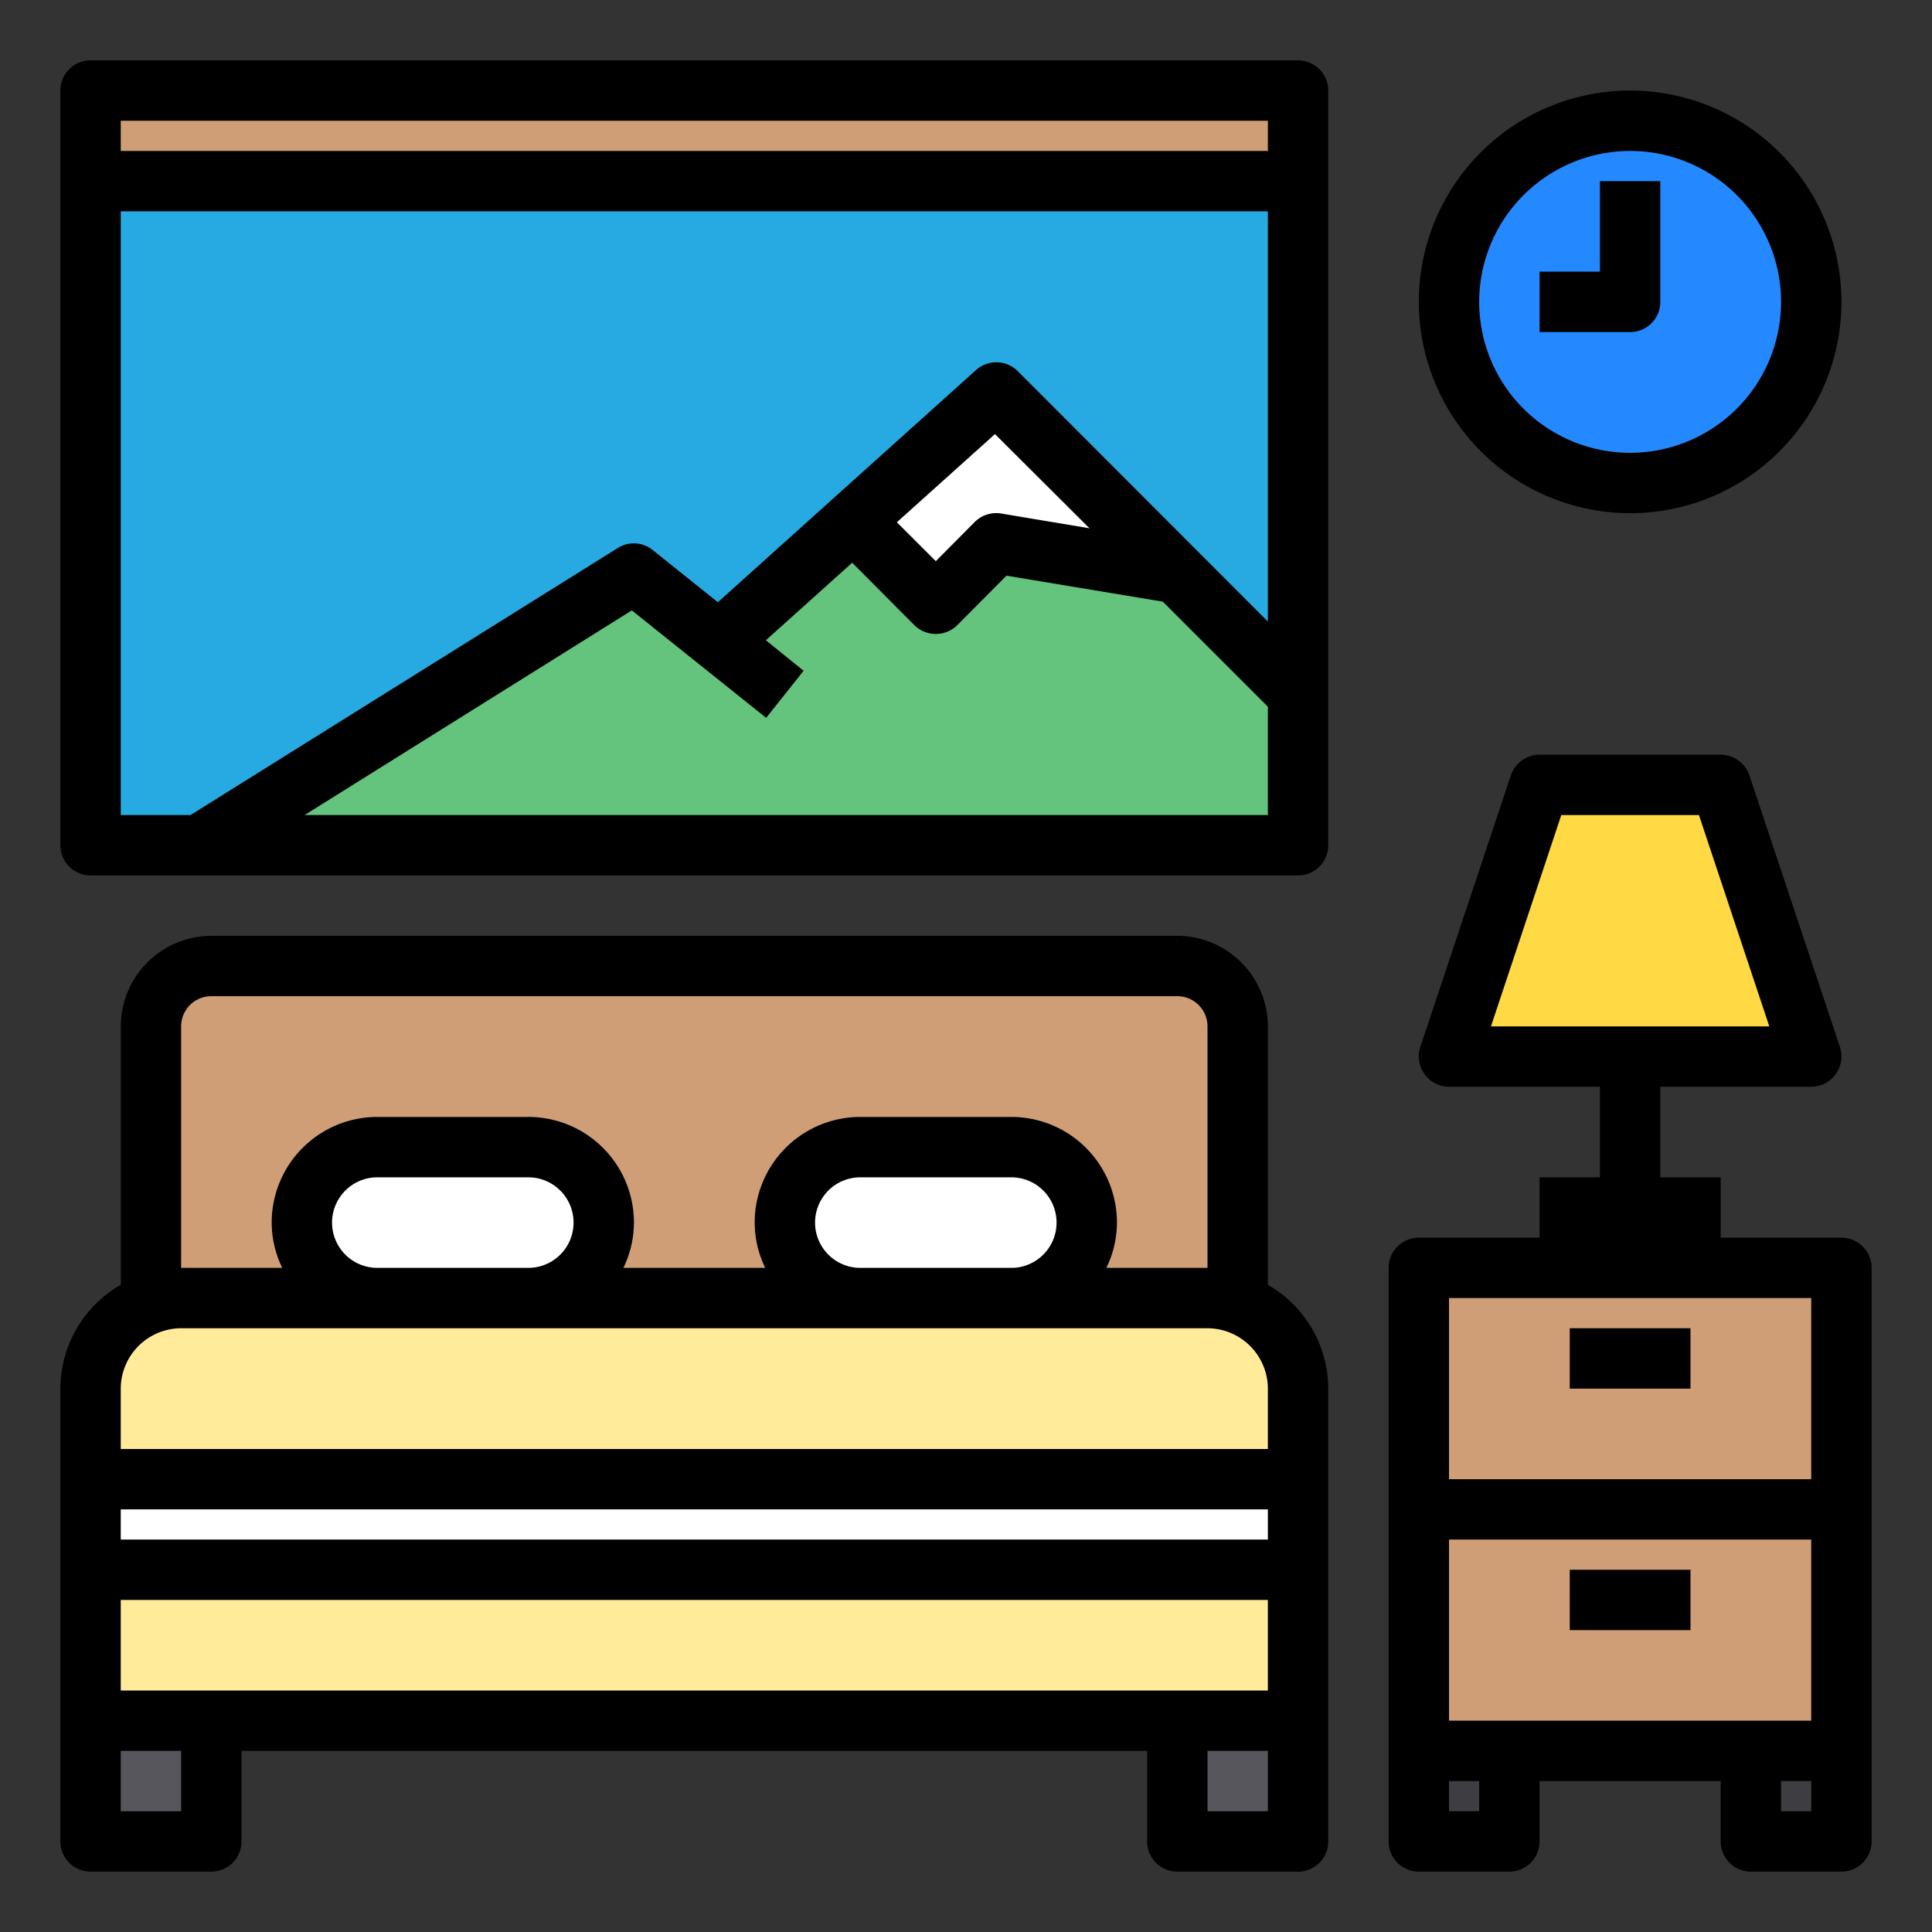 <svg height="512" viewBox="0 0 64 64" width="512" xmlns="http://www.w3.org/2000/svg"><rect x="0" y="0" width="64" height="64" fill="#333333" stroke="none"/><g id="bedroom-bed-hotel-2" data-name="bedroom-bed-hotel"><path d="m41 34v12h-36v-12a2.006 2.006 0 0 1 2-2h32a2.006 2.006 0 0 1 2 2z" fill="#cf9e76"/><path d="m3 6h40v22h-40z" fill="#27aae1"/><path d="m7 6h-4v-3h40v3h-32z" fill="#cf9e76"/><path d="m39 19-6-1-2 2-2.74-2.74 4.74-4.26z" fill="#fff"/><path d="m23.82 21.26 4.44-4 2.74 2.74 2-2 6 1 4 4v5h-36.4l14.4-9z" fill="#64c37d"/><path d="m3 57h4v4h-4z" fill="#57565c"/><path d="m39 57h4v4h-4z" fill="#57565c"/><path d="m3 52h40v5h-40z" fill="#ffeb99"/><path d="m33.5 38a2.5 2.5 0 1 1 0 5h-5a2.5 2.5 0 1 1 0-5z" fill="#fff"/><path d="m17.5 38a2.5 2.5 0 1 1 0 5h-5a2.5 2.5 0 1 1 0-5z" fill="#fff"/><path d="m43 46v3h-40v-3a2.979 2.979 0 0 1 2.06-2.84 2.653 2.653 0 0 1 .94-.16h34a2.653 2.653 0 0 1 .94.16 2.979 2.979 0 0 1 2.06 2.84z" fill="#ffeb99"/><path d="m3 49h40v3h-40z" fill="#fff"/><path d="m58 58h3v3h-3z" fill="#3e3d42"/><path d="m47 58h3v3h-3z" fill="#3e3d42"/><path d="m47 50h14v8h-3-8-3z" fill="#cf9e76"/><path d="m47 42h14v8h-14z" fill="#cf9e76"/><path d="m57 26 3 9h-6-6l3-9z" fill="#ffda44"/><circle cx="54" cy="10" fill="#2488ff" r="6"/><path d="m61 41h-4v-2h-2v-3h5a.983.983 0 0 0 .81-.42 1 1 0 0 0 .14-.9l-3-9a1.014 1.014 0 0 0 -.95-.68h-6a1.014 1.014 0 0 0 -.95.68l-3 9a1 1 0 0 0 .14.9.983.983 0 0 0 .81.42h5v3h-2v2h-4a1 1 0 0 0 -1 1v19a1 1 0 0 0 1 1h3a1 1 0 0 0 1-1v-2h6v2a1 1 0 0 0 1 1h3a1 1 0 0 0 1-1v-19a1 1 0 0 0 -1-1zm-11.61-7 2.33-7h4.56l2.33 7zm-.39 26h-1v-1h1zm11 0h-1v-1h1zm0-3h-12v-6h12zm0-8h-12v-6h12z"/><path d="m42 42.56v-8.56a3.009 3.009 0 0 0 -3-3h-32a3.009 3.009 0 0 0 -3 3v8.56a3.98 3.98 0 0 0 -2 3.44v15a1 1 0 0 0 1 1h4a1 1 0 0 0 1-1v-3h30v3a1 1 0 0 0 1 1h4a1 1 0 0 0 1-1v-15a3.98 3.98 0 0 0 -2-3.44zm-36-8.56a1 1 0 0 1 1-1h32a1 1 0 0 1 1 1v8h-3.35a3.446 3.446 0 0 0 .35-1.5 3.5 3.5 0 0 0 -3.5-3.5h-5a3.5 3.5 0 0 0 -3.5 3.5 3.446 3.446 0 0 0 .35 1.5h-4.7a3.446 3.446 0 0 0 .35-1.5 3.5 3.5 0 0 0 -3.5-3.5h-5a3.5 3.5 0 0 0 -3.5 3.5 3.446 3.446 0 0 0 .35 1.5h-3.35zm29 6.5a1.5 1.5 0 0 1 -1.5 1.5h-5a1.5 1.5 0 0 1 0-3h5a1.5 1.5 0 0 1 1.5 1.5zm-16 0a1.5 1.5 0 0 1 -1.5 1.5h-5a1.5 1.5 0 0 1 0-3h5a1.5 1.5 0 0 1 1.5 1.5zm-13 19.5h-2v-2h2zm36 0h-2v-2h2zm0-4h-38v-3h38zm0-5h-38v-1h38zm0-3h-38v-2a2.006 2.006 0 0 1 2-2h34a2.006 2.006 0 0 1 2 2z"/><path d="m52 44h4v2h-4z"/><path d="m52 52h4v2h-4z"/><path d="m54 17a7 7 0 1 0 -7-7 7.008 7.008 0 0 0 7 7zm0-12a5 5 0 1 1 -5 5 5.006 5.006 0 0 1 5-5z"/><path d="m55 10v-4h-2v3h-2v2h3a1 1 0 0 0 1-1z"/><path d="m43 2h-40a1 1 0 0 0 -1 1v25a1 1 0 0 0 1 1h40a1 1 0 0 0 1-1v-25a1 1 0 0 0 -1-1zm-1 25h-31.91l10.84-6.78 4.45 3.56 1.24-1.56-1.25-1.01 2.86-2.57 2.06 2.07a1.014 1.014 0 0 0 1.42 0l1.63-1.64 5.18.86 3.48 3.48zm-12.29-9.7 3.25-2.92 3.13 3.12-2.93-.49a1.011 1.011 0 0 0 -.87.28l-1.29 1.3zm12.29 3.29-8.29-8.3a1.007 1.007 0 0 0 -1.38-.03l-8.55 7.69-2.16-1.73a.993.993 0 0 0 -1.15-.07l-14.16 8.85h-2.31v-20h38zm0-15.59h-38v-1h38z"/></g></svg>
